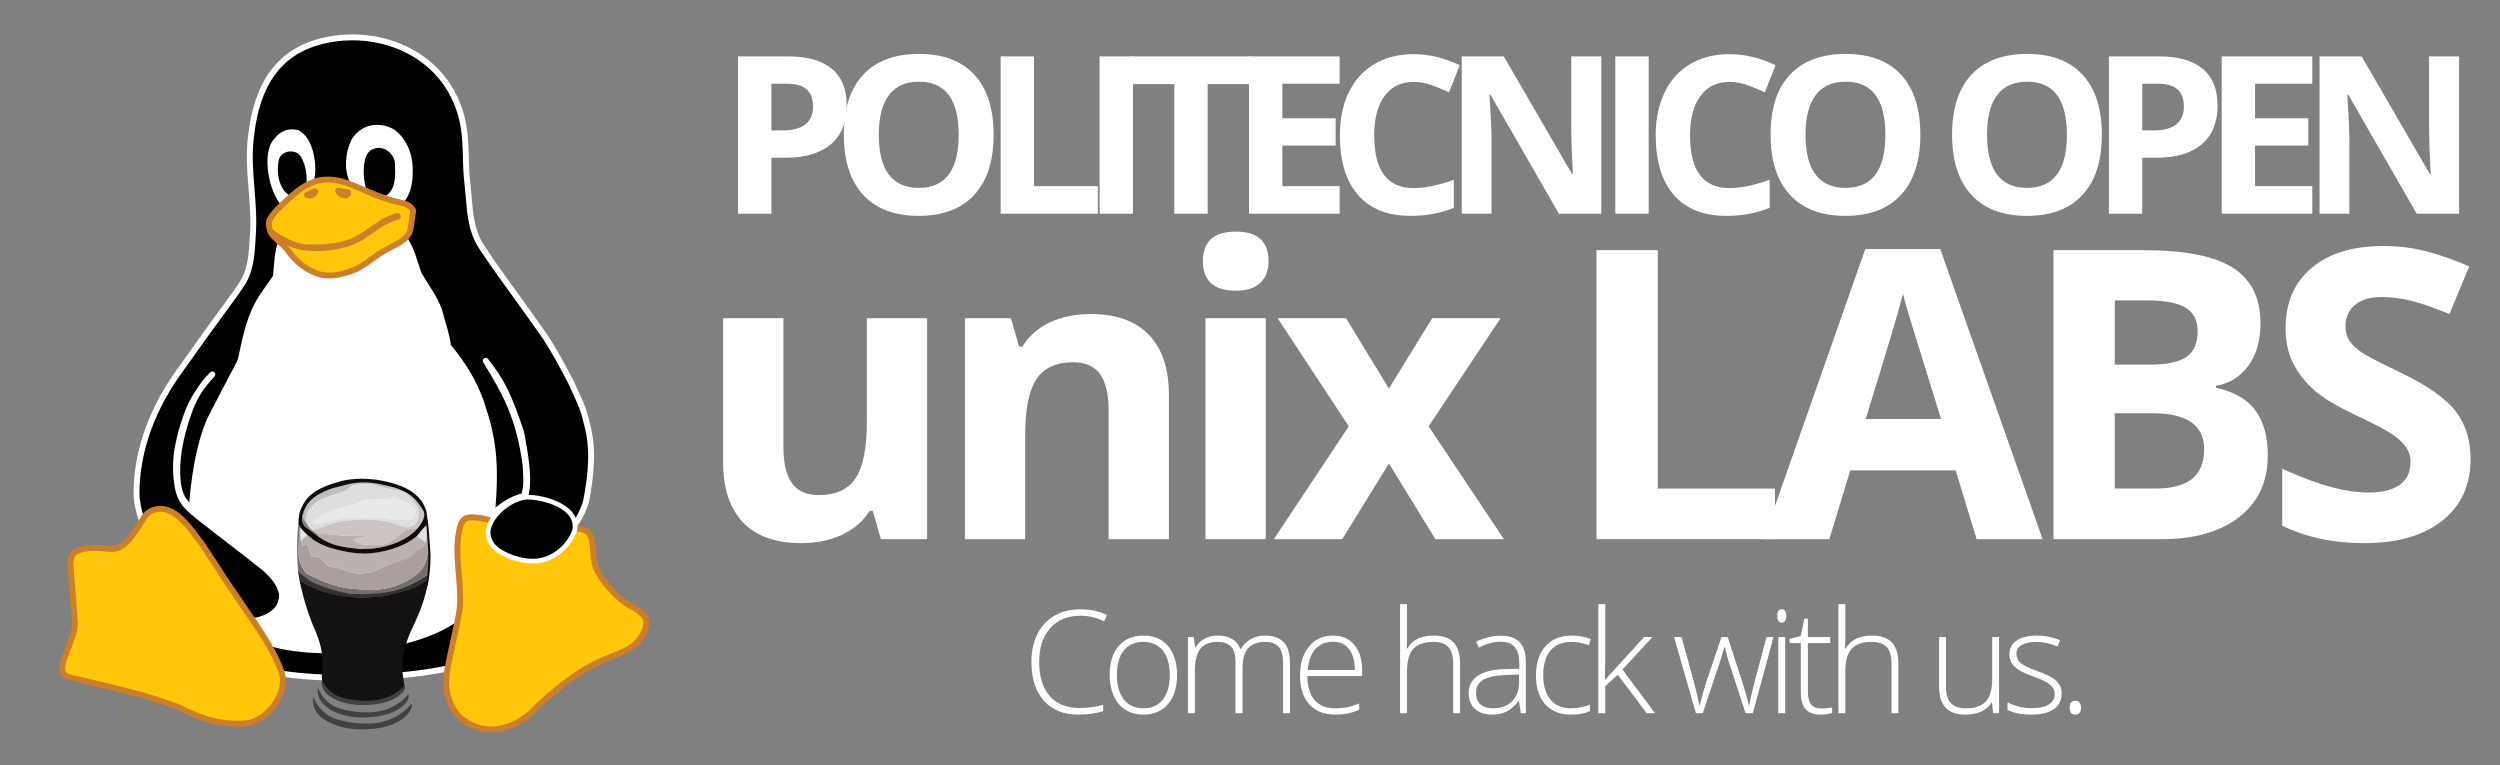 <?xml version="1.0" encoding="UTF-8"?>
<!-- Generator: Adobe Illustrator 16.0.0, SVG Export Plug-In . SVG Version: 6.00 Build 0)  -->
<!DOCTYPE svg PUBLIC "-//W3C//DTD SVG 1.1//EN" "http://www.w3.org/Graphics/SVG/1.1/DTD/svg11.dtd">
<svg version="1.1" id="Layer_1" xmlns="http://www.w3.org/2000/svg" xmlns:xlink="http://www.w3.org/1999/xlink" x="0px" y="0px" width="487.833px" height="149.333px" viewBox="-137.167 0 487.833 149.333" enable-background="new -137.167 0 487.833 149.333" xml:space="preserve">
<rect x="-137.167" y="0" width="487.833" height="149.333" fill="#808080" stroke="none"/>
<g id="Layer_3" display="none">
	<rect x="-183" y="-23.667" display="inline" fill="#FFFFFF" width="576.667" height="185.333"/>
</g>
<g id="Layer_1_1_">
	<g enable-background="new    ">
		<path fill="#FFFFFF" d="M28.051,20.58c0,3.304-1.032,5.83-3.097,7.579c-2.065,1.75-5.001,2.625-8.808,2.625h-2.792v10.918H6.845    V11.006h9.805c3.723,0,6.554,0.802,8.493,2.404C27.082,15.013,28.051,17.402,28.051,20.58z M13.354,25.451h2.142    c2.001,0,3.499-0.396,4.493-1.187c0.994-0.79,1.491-1.941,1.491-3.453c0-1.526-0.417-2.653-1.25-3.381    c-0.833-0.728-2.138-1.092-3.916-1.092h-2.96V25.451z"/>
		<path fill="#FFFFFF" d="M56.72,26.312c0,5.082-1.26,8.986-3.779,11.717c-2.52,2.729-6.131,4.094-10.834,4.094    s-8.314-1.365-10.834-4.094c-2.52-2.73-3.779-6.649-3.779-11.758c0-5.109,1.263-9.011,3.79-11.706    c2.527-2.694,6.148-4.042,10.866-4.042c4.717,0,8.325,1.358,10.824,4.074C55.47,17.312,56.72,21.217,56.72,26.312z M34.317,26.312    c0,3.43,0.651,6.013,1.953,7.748s3.247,2.604,5.837,2.604c5.193,0,7.79-3.45,7.79-10.352c0-6.914-2.583-10.371-7.748-10.371    c-2.59,0-4.542,0.871-5.858,2.613C34.975,20.297,34.317,22.883,34.317,26.312z"/>
		<path fill="#FFFFFF" d="M58.093,41.702V11.006h6.509v25.321h12.451v5.375H58.093z"/>
		<path fill="#FFFFFF" d="M77.398,41.702V11.006h6.509v30.696H77.398z"/>
		<path fill="#FFFFFF" d="M98.487,41.702h-6.509V16.423h-8.335v-5.417h23.18v5.417h-8.335V41.702z"/>
		<path fill="#FFFFFF" d="M124.237,41.702h-17.679V11.006h17.679v5.333h-11.17v6.74h10.393v5.332h-10.393v7.916h11.17V41.702z"/>
		<path fill="#FFFFFF" d="M138.691,15.981c-2.45,0-4.346,0.921-5.69,2.762s-2.016,4.405-2.016,7.695    c0,6.844,2.568,10.267,7.706,10.267c2.155,0,4.766-0.539,7.832-1.616v5.459c-2.52,1.049-5.333,1.574-8.44,1.574    c-4.465,0-7.881-1.354-10.246-4.062c-2.366-2.709-3.548-6.597-3.548-11.664c0-3.191,0.581-5.986,1.743-8.388    c1.162-2.4,2.831-4.241,5.008-5.521c2.176-1.281,4.727-1.921,7.653-1.921c2.981,0,5.977,0.721,8.986,2.162l-2.1,5.291    c-1.148-0.546-2.303-1.021-3.464-1.428C140.952,16.185,139.811,15.981,138.691,15.981z"/>
		<path fill="#FFFFFF" d="M175.297,41.702h-8.272L153.671,18.48h-0.189c0.266,4.102,0.399,7.026,0.399,8.776v14.445h-5.816V11.006    h8.209l13.333,22.991h0.147c-0.21-3.99-0.315-6.811-0.315-8.462V11.006h5.858V41.702z"/>
		<path fill="#FFFFFF" d="M178.036,41.702V11.006h6.508v30.696H178.036z"/>
		<path fill="#FFFFFF" d="M200.321,15.981c-2.449,0-4.346,0.921-5.689,2.762s-2.016,4.405-2.016,7.695    c0,6.844,2.568,10.267,7.705,10.267c2.155,0,4.766-0.539,7.832-1.616v5.459c-2.52,1.049-5.334,1.574-8.441,1.574    c-4.465,0-7.881-1.354-10.246-4.062c-2.365-2.709-3.548-6.597-3.548-11.664c0-3.191,0.581-5.986,1.743-8.388    c1.161-2.4,2.83-4.241,5.008-5.521c2.176-1.281,4.727-1.921,7.652-1.921c2.981,0,5.977,0.721,8.986,2.162l-2.1,5.291    c-1.148-0.546-2.303-1.021-3.465-1.428S201.44,15.981,200.321,15.981z"/>
		<path fill="#FFFFFF" d="M237.557,26.312c0,5.082-1.26,8.986-3.779,11.717c-2.52,2.729-6.131,4.094-10.834,4.094    s-8.314-1.365-10.834-4.094c-2.52-2.73-3.779-6.649-3.779-11.758c0-5.109,1.263-9.011,3.79-11.706    c2.526-2.694,6.148-4.042,10.865-4.042s8.324,1.358,10.824,4.074C236.308,17.312,237.557,21.217,237.557,26.312z M215.153,26.312    c0,3.43,0.651,6.013,1.953,7.748s3.247,2.604,5.837,2.604c5.192,0,7.79-3.45,7.79-10.352c0-6.914-2.583-10.371-7.748-10.371    c-2.59,0-4.543,0.871-5.857,2.613C215.812,20.297,215.153,22.883,215.153,26.312z"/>
		<path fill="#FFFFFF" d="M272.974,26.312c0,5.082-1.26,8.986-3.779,11.717c-2.52,2.729-6.131,4.094-10.834,4.094    s-8.314-1.365-10.834-4.094c-2.52-2.73-3.779-6.649-3.779-11.758c0-5.109,1.264-9.011,3.79-11.706    c2.526-2.694,6.148-4.042,10.866-4.042c4.717,0,8.324,1.358,10.823,4.074C271.725,17.312,272.974,21.217,272.974,26.312z     M250.571,26.312c0,3.43,0.65,6.013,1.953,7.748c1.301,1.735,3.246,2.604,5.836,2.604c5.193,0,7.79-3.45,7.79-10.352    c0-6.914-2.583-10.371-7.747-10.371c-2.59,0-4.543,0.871-5.858,2.613C251.229,20.297,250.571,22.883,250.571,26.312z"/>
		<path fill="#FFFFFF" d="M295.554,20.58c0,3.304-1.032,5.83-3.097,7.579c-2.065,1.75-5.001,2.625-8.808,2.625h-2.793v10.918h-6.509    V11.006h9.806c3.723,0,6.554,0.802,8.492,2.404C294.585,15.013,295.554,17.402,295.554,20.58z M280.856,25.451h2.142    c2.001,0,3.499-0.396,4.493-1.187c0.994-0.79,1.49-1.941,1.49-3.453c0-1.526-0.416-2.653-1.249-3.381s-2.138-1.092-3.915-1.092    h-2.961V25.451z"/>
		<path fill="#FFFFFF" d="M314.04,41.702h-17.68V11.006h17.68v5.333h-11.17v6.74h10.393v5.332H302.87v7.916h11.17V41.702z"/>
		<path fill="#FFFFFF" d="M342.688,41.702h-8.272L321.062,18.48h-0.189c0.266,4.102,0.399,7.026,0.399,8.776v14.445h-5.815V11.006    h8.209l13.332,22.991h0.147c-0.21-3.99-0.315-6.811-0.315-8.462V11.006h5.858V41.702z"/>
	</g>
	<g enable-background="new    ">
		<path fill="#FFFFFF" d="M34.723,105.211l-1.582-5.516h-0.617c-1.26,2.006-3.047,3.555-5.362,4.646    c-2.314,1.094-4.951,1.641-7.908,1.641c-5.066,0-8.885-1.357-11.457-4.07C5.226,99.2,3.94,95.297,3.94,90.206V62.085h11.765    v25.189c0,3.111,0.553,5.445,1.659,7.002c1.105,1.555,2.867,2.334,5.285,2.334c3.292,0,5.67-1.1,7.136-3.299    s2.199-5.844,2.199-10.936V62.085h11.765v43.126H34.723z"/>
		<path fill="#FFFFFF" d="M90.924,105.211H79.159V80.022c0-3.111-0.553-5.445-1.659-7.001c-1.106-1.556-2.868-2.333-5.285-2.333    c-3.292,0-5.67,1.099-7.136,3.298c-1.466,2.199-2.199,5.843-2.199,10.935v20.291H51.116V62.085h8.988l1.582,5.517h0.656    c1.312-2.084,3.118-3.658,5.419-4.726c2.301-1.067,4.918-1.601,7.85-1.601c5.015,0,8.82,1.356,11.418,4.069    c2.597,2.713,3.896,6.629,3.896,11.746V105.211z"/>
		<path fill="#FFFFFF" d="M97.558,50.938c0-3.832,2.134-5.748,6.403-5.748c4.269,0,6.403,1.916,6.403,5.748    c0,1.826-0.534,3.246-1.601,4.262c-1.067,1.017-2.668,1.523-4.802,1.523C99.692,56.723,97.558,54.795,97.558,50.938z     M109.825,105.211H98.06V62.085h11.765V105.211z"/>
		<path fill="#FFFFFF" d="M126.025,83.186l-13.887-21.101h13.347l8.371,13.732l8.448-13.732h13.347l-14.041,21.101l14.697,22.025    H142.92l-9.065-14.773l-9.104,14.773h-13.347L126.025,83.186z"/>
		<path fill="#FFFFFF" d="M174.356,105.211V48.815h11.958v46.521h22.874v9.875H174.356z"/>
		<path fill="#FFFFFF" d="M248.534,105.211l-4.089-13.424h-20.56l-4.09,13.424h-12.883l19.904-56.627h14.619l19.981,56.627H248.534z     M241.591,81.758c-3.78-12.164-5.908-19.042-6.385-20.637c-0.476-1.595-0.816-2.855-1.021-3.781    c-0.849,3.293-3.279,11.432-7.291,24.418H241.591z"/>
		<path fill="#FFFFFF" d="M263.538,48.815h17.552c7.997,0,13.803,1.138,17.417,3.414c3.611,2.275,5.419,5.896,5.419,10.858    c0,3.369-0.79,6.133-2.372,8.293s-3.684,3.46-6.307,3.897v0.385c3.574,0.799,6.152,2.289,7.734,4.475    c1.58,2.188,2.371,5.092,2.371,8.719c0,5.143-1.857,9.154-5.574,12.035c-3.716,2.881-8.762,4.32-15.14,4.32h-21.101V48.815z     M275.497,71.15h6.943c3.24,0,5.586-0.502,7.039-1.505s2.18-2.661,2.18-4.976c0-2.16-0.791-3.71-2.373-4.648    c-1.58-0.938-4.082-1.408-7.502-1.408h-6.287V71.15z M275.497,80.639v14.697h7.791c3.292,0,5.723-0.631,7.291-1.891    s2.354-3.188,2.354-5.785c0-4.682-3.344-7.021-10.029-7.021H275.497z"/>
		<path fill="#FFFFFF" d="M344.929,89.549c0,5.092-1.832,9.104-5.496,12.035c-3.665,2.932-8.764,4.398-15.295,4.398    c-6.018,0-11.341-1.131-15.97-3.395V91.479c3.806,1.697,7.026,2.893,9.663,3.588c2.635,0.693,5.047,1.041,7.232,1.041    c2.623,0,4.635-0.502,6.037-1.504c1.4-1.004,2.102-2.494,2.102-4.475c0-1.105-0.309-2.09-0.926-2.951s-1.523-1.691-2.719-2.488    c-1.196-0.797-3.633-2.07-7.311-3.818c-3.445-1.621-6.03-3.176-7.753-4.668c-1.724-1.492-3.099-3.227-4.128-5.208    c-1.028-1.98-1.543-4.295-1.543-6.943c0-4.989,1.691-8.911,5.073-11.766c3.381-2.854,8.056-4.281,14.021-4.281    c2.932,0,5.729,0.347,8.39,1.041c2.662,0.694,5.445,1.672,8.352,2.932l-3.857,9.297c-3.009-1.234-5.497-2.096-7.464-2.585    c-1.968-0.488-3.903-0.733-5.806-0.733c-2.264,0-3.999,0.528-5.207,1.582c-1.209,1.055-1.813,2.43-1.813,4.127    c0,1.056,0.244,1.975,0.733,2.759c0.488,0.784,1.266,1.543,2.333,2.275c1.067,0.733,3.594,2.052,7.58,3.954    c5.271,2.52,8.885,5.047,10.839,7.581C343.952,82.768,344.929,85.874,344.929,89.549z"/>
	</g>
	<g enable-background="new    ">
		<path fill="#FFFFFF" d="M73.694,120.153c-2.507,0-4.48,0.801-5.92,2.406c-1.44,1.604-2.16,3.801-2.16,6.59    c0,2.852,0.679,5.066,2.037,6.645c1.358,1.576,3.299,2.365,5.824,2.365c1.677,0,3.217-0.215,4.621-0.643v1.23    c-1.322,0.465-2.972,0.697-4.949,0.697c-2.808,0-5.018-0.908-6.631-2.721c-1.613-1.814-2.42-4.348-2.42-7.602    c0-2.033,0.385-3.824,1.155-5.373c0.77-1.551,1.877-2.746,3.322-3.59c1.444-0.842,3.124-1.264,5.038-1.264    c1.95,0,3.696,0.363,5.236,1.094l-0.561,1.258C76.83,120.516,75.298,120.153,73.694,120.153z"/>
		<path fill="#FFFFFF" d="M92.515,131.719c0,2.424-0.588,4.318-1.764,5.68c-1.176,1.363-2.798,2.045-4.867,2.045    c-1.304,0-2.452-0.314-3.445-0.943c-0.994-0.629-1.755-1.531-2.283-2.707c-0.529-1.176-0.793-2.535-0.793-4.074    c0-2.426,0.588-4.314,1.764-5.668s2.789-2.029,4.84-2.029c2.042,0,3.644,0.686,4.806,2.057    C91.934,127.452,92.515,129.331,92.515,131.719z M80.785,131.719c0,2.041,0.449,3.635,1.347,4.777    c0.897,1.145,2.167,1.717,3.808,1.717s2.91-0.572,3.808-1.717c0.897-1.143,1.347-2.736,1.347-4.777    c0-2.051-0.454-3.643-1.36-4.771c-0.907-1.131-2.181-1.695-3.821-1.695s-2.905,0.562-3.794,1.688    C81.229,128.067,80.785,129.659,80.785,131.719z"/>
		<path fill="#FFFFFF" d="M113.208,139.17v-9.748c0-1.449-0.283-2.508-0.848-3.172c-0.565-0.666-1.431-0.998-2.598-0.998    c-1.522,0-2.648,0.418-3.377,1.258c-0.729,0.838-1.094,2.154-1.094,3.951v8.709h-1.381v-10.158c0-2.508-1.148-3.76-3.445-3.76    c-1.559,0-2.693,0.453-3.404,1.359c-0.711,0.908-1.066,2.359-1.066,4.355v8.203h-1.354v-14.861h1.121l0.287,2.037h0.082    c0.41-0.738,0.993-1.311,1.75-1.717c0.756-0.404,1.59-0.607,2.502-0.607c2.342,0,3.846,0.879,4.512,2.639h0.055    c0.483-0.848,1.132-1.5,1.948-1.955c0.815-0.457,1.743-0.684,2.782-0.684c1.622,0,2.839,0.432,3.65,1.299    c0.811,0.865,1.217,2.242,1.217,4.129v9.721H113.208z"/>
		<path fill="#FFFFFF" d="M123.375,139.444c-2.16,0-3.844-0.666-5.052-1.996c-1.208-1.332-1.812-3.195-1.812-5.592    c0-2.371,0.583-4.268,1.75-5.695c1.167-1.426,2.739-2.139,4.717-2.139c1.75,0,3.131,0.609,4.143,1.832    c1.012,1.221,1.518,2.879,1.518,4.977v1.094h-10.705c0.018,2.041,0.494,3.6,1.429,4.676c0.934,1.074,2.271,1.613,4.013,1.613    c0.848,0,1.593-0.061,2.235-0.178c0.643-0.119,1.456-0.375,2.44-0.766v1.23c-0.839,0.363-1.613,0.613-2.324,0.744    C125.016,139.377,124.231,139.444,123.375,139.444z M122.979,125.225c-1.431,0-2.58,0.471-3.445,1.414    c-0.866,0.943-1.372,2.305-1.518,4.082h9.188c0-1.723-0.374-3.07-1.121-4.041C125.334,125.709,124.3,125.225,122.979,125.225z"/>
		<path fill="#FFFFFF" d="M146.401,139.17v-9.639c0-1.496-0.314-2.582-0.943-3.262c-0.629-0.678-1.604-1.018-2.926-1.018    c-1.777,0-3.079,0.449-3.903,1.346c-0.825,0.898-1.237,2.354-1.237,4.369v8.203h-1.354v-21.273h1.354v6.768l-0.068,1.9h0.096    c0.556-0.895,1.258-1.541,2.105-1.941c0.848-0.402,1.9-0.602,3.158-0.602c3.372,0,5.059,1.809,5.059,5.428v9.721H146.401z"/>
		<path fill="#FFFFFF" d="M159.588,139.17l-0.342-2.352h-0.109c-0.748,0.957-1.516,1.633-2.304,2.029    c-0.789,0.396-1.721,0.596-2.796,0.596c-1.458,0-2.593-0.375-3.404-1.121c-0.812-0.748-1.217-1.783-1.217-3.104    c0-1.449,0.604-2.576,1.812-3.377c1.208-0.803,2.955-1.227,5.243-1.271l2.83-0.082v-0.984c0-1.414-0.287-2.48-0.861-3.199    c-0.574-0.721-1.5-1.08-2.775-1.08c-1.376,0-2.803,0.383-4.279,1.148l-0.506-1.176c1.631-0.766,3.245-1.148,4.84-1.148    c1.631,0,2.851,0.424,3.657,1.271s1.21,2.168,1.21,3.965v9.885H159.588z M154.12,138.213c1.586,0,2.837-0.453,3.753-1.361    c0.916-0.906,1.374-2.166,1.374-3.779v-1.463l-2.598,0.109c-2.087,0.1-3.575,0.426-4.464,0.977    c-0.889,0.553-1.333,1.41-1.333,2.578c0,0.93,0.285,1.652,0.854,2.166C152.276,137.956,153.081,138.213,154.12,138.213z"/>
		<path fill="#FFFFFF" d="M169.345,139.444c-2.124,0-3.787-0.67-4.99-2.01s-1.805-3.209-1.805-5.605c0-2.461,0.624-4.377,1.873-5.75    c1.249-1.371,2.958-2.057,5.127-2.057c1.285,0,2.516,0.223,3.691,0.67l-0.369,1.203c-1.285-0.43-2.402-0.643-3.35-0.643    c-1.823,0-3.204,0.562-4.143,1.688c-0.939,1.127-1.408,2.746-1.408,4.861c0,2.004,0.469,3.574,1.408,4.709    c0.938,1.135,2.251,1.703,3.938,1.703c1.349,0,2.602-0.242,3.76-0.725v1.258C172.129,139.211,170.885,139.444,169.345,139.444z"/>
		<path fill="#FFFFFF" d="M176.052,132.649l7.588-8.34h1.641l-5.852,6.344l6.357,8.518h-1.627l-5.646-7.506l-2.434,2.215v5.291    h-1.353v-21.273h1.353v10.664l-0.096,4.088H176.052z"/>
		<path fill="#FFFFFF" d="M203.453,139.17l-3.254-9.939c-0.21-0.676-0.479-1.664-0.807-2.967h-0.082l-0.287,1.012l-0.615,1.982    l-3.309,9.912h-1.34l-4.252-14.861h1.449l2.379,8.613c0.556,2.133,0.921,3.699,1.094,4.703h0.082    c0.538-2.133,0.93-3.551,1.176-4.252l3.062-9.064h1.23l2.912,9.037c0.656,2.141,1.058,3.559,1.203,4.252h0.082    c0.073-0.594,0.438-2.18,1.094-4.758l2.27-8.531h1.367l-4.033,14.861H203.453z"/>
		<path fill="#FFFFFF" d="M209.641,120.18c0-0.875,0.287-1.312,0.861-1.312c0.282,0,0.503,0.113,0.663,0.342    c0.159,0.227,0.239,0.551,0.239,0.971c0,0.41-0.08,0.732-0.239,0.971c-0.16,0.236-0.381,0.355-0.663,0.355    C209.928,121.506,209.641,121.063,209.641,120.18z M211.186,139.17h-1.354v-14.861h1.354V139.17z"/>
		<path fill="#FFFFFF" d="M218.099,138.241c0.855,0,1.604-0.074,2.242-0.219v1.094c-0.656,0.219-1.414,0.328-2.27,0.328    c-1.312,0-2.281-0.352-2.906-1.053c-0.624-0.703-0.936-1.805-0.936-3.309v-9.598h-2.201v-0.793l2.201-0.615l0.684-3.363h0.697    v3.596h4.361v1.176h-4.361v9.406c0,1.139,0.199,1.982,0.602,2.529C216.612,137.967,217.241,138.241,218.099,138.241z"/>
		<path fill="#FFFFFF" d="M231.929,139.17v-9.639c0-1.496-0.314-2.582-0.943-3.262c-0.629-0.678-1.604-1.018-2.926-1.018    c-1.777,0-3.078,0.449-3.903,1.346c-0.825,0.898-1.237,2.354-1.237,4.369v8.203h-1.354v-21.273h1.354v6.768l-0.068,1.9h0.096    c0.556-0.895,1.258-1.541,2.105-1.941c0.848-0.402,1.9-0.602,3.158-0.602c3.372,0,5.059,1.809,5.059,5.428v9.721H231.929z"/>
		<path fill="#FFFFFF" d="M242.554,124.309v9.625c0,1.494,0.314,2.582,0.943,3.26c0.629,0.68,1.604,1.02,2.926,1.02    c1.769,0,3.07-0.447,3.904-1.34c0.834-0.895,1.25-2.348,1.25-4.361v-8.203h1.34v14.861h-1.148l-0.246-2.051h-0.082    c-0.966,1.549-2.684,2.324-5.154,2.324c-3.381,0-5.072-1.811-5.072-5.428v-9.707H242.554z"/>
		<path fill="#FFFFFF" d="M265.12,135.301c0,1.33-0.506,2.354-1.518,3.068c-1.012,0.717-2.447,1.074-4.307,1.074    c-1.986,0-3.563-0.307-4.73-0.916v-1.463c1.495,0.746,3.072,1.121,4.73,1.121c1.468,0,2.582-0.244,3.344-0.732    c0.76-0.486,1.141-1.137,1.141-1.947c0-0.748-0.303-1.377-0.908-1.887c-0.607-0.512-1.603-1.012-2.988-1.504    c-1.485-0.539-2.529-1-3.131-1.389c-0.602-0.387-1.055-0.824-1.359-1.312c-0.307-0.486-0.459-1.082-0.459-1.783    c0-1.113,0.467-1.992,1.402-2.639c0.934-0.648,2.239-0.971,3.916-0.971c1.604,0,3.127,0.301,4.566,0.902l-0.506,1.23    c-1.458-0.602-2.812-0.902-4.061-0.902c-1.212,0-2.174,0.199-2.885,0.602c-0.711,0.4-1.066,0.957-1.066,1.668    c0,0.773,0.275,1.395,0.828,1.859c0.551,0.465,1.629,0.984,3.232,1.559c1.34,0.482,2.315,0.918,2.926,1.305    c0.611,0.389,1.068,0.828,1.375,1.32C264.968,134.057,265.12,134.635,265.12,135.301z"/>
		<path fill="#FFFFFF" d="M266.688,138.104c0-0.895,0.364-1.34,1.094-1.34c0.747,0,1.121,0.445,1.121,1.34    c0,0.893-0.374,1.34-1.121,1.34C267.052,139.444,266.688,138.997,266.688,138.104z"/>
	</g>
</g>
<g id="Layer_2">
</g>
<g id="Layer_4">
</g>
<g id="Layer_4_1_">
	<g id="layer4">
		<path id="path3091-4" fill="#FFFFFF" d="M-83.217,46.983c-1.002,1.146-1.225,5.042-0.11,7.009c-1.447,1.93-2.729,3.711-3.73,5.685    c-1.67,3.243-2.302,6.879-3.105,10.386c-0.066,0.278-0.179,0.557-0.289,0.821c-1.951,3.632-3.842,7.307-5.73,10.98    c-1.338,2.84-2.395,4.787-2.844,7.899c-0.122,0.946-4.229,22.995,7.739,32.037c9.129,6.904,18.746,8.866,31.198,5.888    c21.389-5.128,20.482-33.563,19.246-41.263c-0.211-2.06-1.771-5.729-2.388-7.733c-1.03-3.119-2.163-6.271-4.2-8.853    c-0.635-0.891-1.638-1.448-2.305-2.282c-0.253-2.283-0.893-4.511-1.561-6.737c-1.893-5.734-2.949-11.356-5.479-13.694    C-66.545,38.944-76.982,40.951-83.217,46.983z"/>
	</g>
	<g id="g3031" transform="matrix(1.25,0,0,-1.25,0,625)">
		<g id="g3097">
			<g>
				<g>
					<g>
						<defs>
							<path id="SVGID_1_" d="M-56.162,494.426c-1.905,0.002-3.864-0.336-5.67-0.975c-1.579-0.516-3.043-1.375-4.255-2.478         c-0.475-0.411-0.887-0.888-1.242-1.38c-0.401-0.58-0.713-1.211-0.979-1.879c-0.189-0.681-0.268-1.38-0.298-2.092         c0.03-0.66,0.164-1.286,0.388-1.907c0.223-0.709,0.623-1.342,1.069-1.96c0.579-0.847,1.47-1.424,2.175-2.185         c0.496-0.087,0.986-0.176,1.476-0.275c0.706-0.257,1.291-0.745,1.648-1.38c2.316-0.04,4.677,0.074,7.015-0.165         c0.416,0.617,0.891,1.12,1.516,1.555c1.536,1.146,3.827,1.024,5.43,0.039c0.981,0.718,2.05,1.425,2.763,2.449         c0.445,0.59,0.8,1.246,1.07,1.958c0.178,0.585,0.27,1.209,0.355,1.839c-0.009,0.698-0.091,1.37-0.269,2.032         c-0.266,0.68-0.62,1.351-1.002,1.963c-0.399,0.494-0.78,0.975-1.223,1.383c-1.248,1.105-2.67,1.961-4.273,2.463         C-52.295,494.09-54.212,494.423-56.162,494.426L-56.162,494.426z"/>
						</defs>
						<clipPath id="SVGID_2_">
							<use xlink:href="#SVGID_1_" overflow="visible"/>
						</clipPath>
						<g id="g3099" clip-path="url(#SVGID_2_)">
							<g id="g3105">
							</g>
						</g>
					</g>
				</g>
			</g>
		</g>
		<path id="path4142" fill="#010101" stroke="#FFFFFF" stroke-width="0.922" stroke-linecap="round" stroke-linejoin="round" d="    M-37.653,481.617c0.873-3.335,0.456-6.855,0.891-10.281c0.313-2.67,0.27-5.431,1.22-7.925c0.561-1.603,1.72-2.939,2.611-4.364    c2.759-3.919,5.609-7.749,8.366-11.713c1.429-2.204,2.677-4.543,3.918-6.902c0.934-2.094,2.051-4.166,2.498-6.458    c1.155-4.042,0.684-8.139-0.091-12.234c-0.534-1.884-1.961-4.463-3.298-4.946c-4.003,0.552-5.428,1.958-6.2,5.802    c0.772,2.516-0.12,7.106-0.653,9.966c-1.959,5.723-2.866,7.735-5.52,11.119c3.212-5.211,5.255-8.951,6.23-16.341    c0.094-2.091,0.272-2.938-0.262-4.766c-1.959-0.403-3.832-1.776-4.988-2.933c0.713,8.23,0.178,11.929-1.653,17.405    c-1.109,3.251-2.798,6.012-5.203,8.907c-0.203,1.827-0.887,3.609-1.339,5.39c-0.564,1.96-2.33,4.187-3.291,6.012    c-0.625,1.692-0.988,3.696-2.406,5.7c-3.415,4.878-12.578,4.408-17.388,1.158c-2.171-1.469-2.139-3.919-2.449-7.407    c-1.158-1.811-2.182-2.969-2.984-4.548c-1.336-2.594-1.841-5.504-2.484-8.309c-0.053-0.223-0.142-0.445-0.231-0.657    c-1.561-2.905-3.073-5.845-4.584-8.784c-1.784-4.005-2.591-9.75-2.852-13.98c-1.384,1.247-1.828,2.18-2.089,3.566    c-0.582,3.737,0.308,7.902,1.632,11.566c0.772,2.166,1.929,4.194,3.664,5.887c-2.002-2.19-3.159-4.009-4.006-6.368    c-1.248-3.517-2.111-7.08-1.425-11.044c0.42-2.538,1.608-3.47,3.975-5.336c3.238-2.539,6.532-5.005,9.738-7.58    c1.069-0.978,2.093-2.091,2.494-3.514c0.267-0.791,0-1.598-0.294-2.319c-0.775-1.386-3.135-2.65-5.629-2.298    c-7.527,0.608-16.505,12.502-16.691,19.839c-0.007,7.062,2.756,13.779,6.898,19.421c2.92,4.098,5.92,8.284,8.68,12.026    c0.578,0.846,1.202,1.647,1.557,2.59c0.845,1.996,0.891,4.179,1.026,6.316c0.398,5.082-0.938,10.282-0.294,15.356    c0.898,8.162,4.3,13.543,11.738,15.104C-50.089,495.582-40.145,491.453-37.653,481.617L-37.653,481.617z"/>
		<path id="path3091" fill="#010101" stroke="#FFFFFF" stroke-width="0.922" stroke-linecap="round" stroke-linejoin="round" d="    M-36.381,405.704c0.066-0.976,3.186-6.421,3.002-7.386c-3.205-3.927-26.805-5.646-36.713-2.52    c-0.266,0.539-2.45,4.928-1.902,6.277C-66.529,395.905-41.036,398.049-36.381,405.704z"/>
	</g>
	<g id="layer3">
		<path id="path3133" fill="#FFFFFF" d="M-66.819,25.361c1.946-1.386,4.618-1.27,6.62-0.046c2.336,1.719,3.562,4.732,3.564,7.621    c0.027,2.17-0.184,4.456-1.519,6.256c-5.054,2.423-5.724-0.357-10.813-3.752c-1.12-2.612-0.806-5.677,0.39-8.19    C-68.102,26.493-67.543,25.87-66.819,25.361L-66.819,25.361z"/>
		<path id="path3145" fill="#010101" d="M-64.233,29.039c1.919-0.773,4.144,0.998,4.144,3.01c0.057,2.146,0.225,4.838-1.779,6.174    c-1.334-0.424-2.672-1.001-3.895-1.557c-0.474-1.671-0.559-3.453-0.252-5.179C-65.877,30.479-65.318,29.375-64.233,29.039    L-64.233,29.039z"/>
		<path id="path3137" fill="#FFFFFF" d="M-84.206,27.87c1.045-1.609,2.492-3.061,5.164-2.499c3.229,1.385,3.859,7.557,3.118,9.881    c-2.227,2.771-2.004,4.246-6.18,5.028C-85,37-85.722,30.376-84.206,27.87L-84.206,27.87z"/>
		<path id="path3167" fill="#010101" d="M-82.771,31.21c0.445-1.923,3.437-2.26,4.358-0.558c0.931,1.607,1.208,3.506,1.042,5.339    c-1.337,0.449-1.895,1.562-3.039,2.333C-82.827,37-83.272,33.547-82.771,31.21z"/>
	</g>
	<g id="layer5">
		<g id="g3213" transform="matrix(1.311,0,0,-1.331,-12.731,653.409)">
			<g>
				<g>
					<g>
						<defs>
							<path id="SVGID_3_" d="M-46.258,464.545c-0.63-0.001-1.232-0.085-1.822-0.295c-1.957-0.628-3.486-2.133-4.972-3.513         c-0.637-0.627-1.315-1.254-1.718-2.048c-0.278-0.544-0.066-1.15,0.092-1.714c0.606-0.014,1.185-0.143,1.754-0.376         c0.892-0.795,1.826-1.715,3.1-1.721c3.03-0.161,6.304,0.09,8.895,1.804c1.66,1.046,3.189,2.341,5.139,2.844         c0.086-0.21,0.17-0.409,0.301-0.587c-0.98-0.417-2-0.835-2.848-1.504c-1.103-0.558-1.994-1.405-3.093-1.924         c-1.733-0.961-3.68-1.212-5.591-1.4c-1.487-0.063-3.016-0.189-4.375,0.355c-1.062,0.401-1.656,1.673-2.875,1.685         c0.456-0.974,1.686-1.142,2.238-2.04c1.189-1.653,2.845-2.949,4.799-3.493c1.572-0.377,3.139,0.167,4.651,0.543         c2.073,0.711,3.397,2.635,5.352,3.596c1.271,0.628,2.957,0.92,3.397,2.426c0.17,0.96,0.253,1.883,0.422,2.809         c-0.603,1.247-2.208,1.125-3.309,1.538c-1.785,0.418-3.397,1.422-5.178,1.883c-0.343,0.377-0.887,0.458-1.363,0.626         C-44.216,464.371-45.239,464.583-46.258,464.545L-46.258,464.545z"/>
						</defs>
						<clipPath id="SVGID_4_">
							<use xlink:href="#SVGID_3_" overflow="visible"/>
						</clipPath>
						<g id="g3215" clip-path="url(#SVGID_4_)">
							<g id="g3221">
							</g>
						</g>
					</g>
				</g>
			</g>
		</g>
		<g id="g5887">
			<path id="path3371-6" fill="#FFC60A" stroke="#CC7E29" stroke-width="1.153" stroke-linecap="round" stroke-linejoin="round" d="     M-105.756,99.283c-1.445-0.049-2.943,0.729-3.532,2.062c-0.86,1.452-1.807,2.885-2.889,4.169     c-0.875,1.001-2.205,1.776-3.59,1.619c-2.121-0.224-4.404-0.502-6.413,0.437c-0.94,0.334-1.17,1.457-1.27,2.336     c0.101,1.789,0.325,3.568,0.439,5.354c0.124,2.05,0.288,4.098,0.443,6.125c0.159,1.711-0.778,3.2-1.156,4.799l-0.114,0.038     c-0.427,1.42-1.125,2.792-1.21,4.292c-0.021,0.842,0.654,1.527,1.447,1.667c5.995,1.376,11.497,2.654,16.951,4.29     c1.76,0.628,3.839,1.243,5.289,1.999c3.949,2.019,8.473,3.254,12.911,2.567c4.009-0.932,7.295-6.133,6.345-9.442     c-0.632-2.215-1.781-4.233-2.896-6.226c-1.158-1.821-2.271-3.672-3.553-5.391c-1.458-2.201-2.96-4.387-4.463-6.558     c-1.562-2.406-3.116-4.853-4.728-7.245C-99.749,103.531-102.471,99.343-105.756,99.283L-105.756,99.283z"/>
			<path id="path3053-6" fill="#FFC60A" stroke="#CC7E29" stroke-width="1.153" stroke-linecap="round" stroke-linejoin="round" d="     M-45.317,100.956c-0.317,0.002-0.636,0.058-0.97,0.173c-1.111,0.722-1.227,2.167-1.447,3.334     c-0.713,5.01,0.979,10.906,0.113,15.32c-0.338,1.981-0.781,3.938-1.229,5.899c-0.555,2.857-1.449,5.679-1.209,8.612     c0.75,5.079,3.658,7.082,7.033,7.877c3.748,0.879,8.18-1.366,10.648-4.246c4.121-3.799,8.121-7.109,12.914-9.125     c2.447-1.157,5.344-1.741,7.029-3.973c0.981-1.241,1.604-2.488,1.313-4.071c-0.985-1.837-3.108-2.333-4.56-3.56     c-1.89-1.561-3.562-3.447-4.793-5.557c-1.332-2.22-0.553-4.965-1.562-7.29c-0.546-1.063-1.775-1.174-2.881-1.114     c-7.678,1.336-11.239,0.945-15.824-1.334C-41.967,101.244-43.945,100.906-45.317,100.956L-45.317,100.956z"/>
			<path id="path3259" fill="#FFC60A" stroke="#CC7E29" stroke-width="1.153" stroke-linecap="round" stroke-linejoin="round" d="     M-73.363,35.047c-0.825,0.002-1.615,0.114-2.391,0.393c-2.564,0.836-4.568,2.84-6.518,4.676     c-0.835,0.835-1.724,1.669-2.252,2.726c-0.364,0.724-0.086,1.67,0.12,2.394c1.687,1.137,0.375,0.613,1.909,1.19     c1.837,1.093,2.895,1.495,4.676,1.816c3.952,0.176,8.117-0.055,11.495-2.288c2.188-1.439,4.344-3.223,6.71-3.834     c0.188,0.277-0.032-0.104,0.081,0.167c-3.006,0.778-4.896,2.615-7.346,4.153c-2.227,1.246-4.595,1.691-7.101,1.94     c-2.243,0.085-4.266,0.03-6.068-0.694c-1.392-0.502-3.062-1.559-4.33-2.449c0.602,1.313,2.717,2.506,3.439,3.701     c1.559,2.2,3.729,3.926,6.291,4.649c2.06,0.501,4.176-0.055,6.097-0.723c2.646-0.891,4.564-3.117,7.121-4.343     c1.645-0.89,3.771-1.669,4.344-3.673c0.225-1.278,0.332-2.506,0.557-3.739c-0.79-1.66-2.896-1.498-4.338-2.048     c-3.23-0.893-5.764-2.324-8.573-3.34C-70.687,35.279-72.027,34.996-73.363,35.047L-73.363,35.047z"/>
			<path id="path5710" fill="#FFC60A" stroke="#CC7E29" stroke-width="1.153" stroke-linecap="round" stroke-linejoin="round" d="     M-71.192,37.219c0.663,0.086,1.309,0.192,1.977,0.337c-0.095,1-1.336,0.499-1.804-0.002L-71.192,37.219z"/>
			<path id="path5708" fill="#FFC60A" stroke="#CC7E29" stroke-width="1.153" stroke-linecap="round" stroke-linejoin="round" d="     M-77.256,38.054c0.496-0.334,1.054-0.56,1.609-0.721C-75.812,38.107-76.592,38.287-77.256,38.054z"/>
		</g>
	</g>
	<g id="layer6">
		<path id="path4140" fill="#010101" stroke="#FFFFFF" stroke-width="0.922" stroke-linecap="round" stroke-linejoin="round" d="    M-34.264,97.005c2.938-0.005,10.152,1.725,9.235,6.518c-0.553,1.549-1.552,2.887-2.778,3.946    c-3.011,2.438-5.902,2.414-9.352,1.325c-2.895-1.113-4.76-2.448-4.773-5.059C-41.502,100.062-36.937,97.057-34.264,97.005    L-34.264,97.005z"/>
	</g>
	<g id="layer1">
		<path id="path3393" fill="#E5E5E5" d="M-78.566,102.876c0.67,0.289,0.993,1.083,1.415,1.544c-0.424,0.381-0.842,0.768-1.263,1.152    c-0.289-0.793-0.123-1.646-0.172-2.467L-78.566,102.876z"/>
		<path id="path3323" fill="#C0BEBF" d="M-72.236,95.268c1.914-0.456,3.809-1.151,5.805-1.118c2.113-0.086,4.168,0.479,6.2,0.971    c0.606,0.164,1.181,0.426,1.744,0.701c-1.636-0.186-3.276-0.44-4.834-0.979c-1.503-0.546-3.138-0.348-4.696-0.216    c-0.816,0.065-1.148,1.002-1.889,1.247c-1.717,0.602-3.542,0.976-5.131,1.876c-0.884,0.612-1.925,1.847-2.18,2.337    c-0.09,0.347-0.197,1.387-0.137,2.087c-0.207-0.369-0.556-0.685-0.634-1.108c0.019-0.604,0.206-1.185,0.314-1.772    C-76.721,97.093-74.392,96.006-72.236,95.268L-72.236,95.268z"/>
		<path id="path3327" fill="#DEDEDD" d="M-69.906,95.873c0.74-0.245,1.072-1.18,1.889-1.247c1.559-0.132,3.192-0.331,4.696,0.216    c1.558,0.538,3.198,0.794,4.834,0.98c0.101,0.047,0.302,0.146,0.403,0.196c0.873,1.206,2.297,2.097,2.613,3.648    c0.174,1.178-0.209,2.755-1.547,3.075c-0.924,0.447-1.859-0.149-2.746-0.398c-2.966-1.045-6.168-1.105-9.271-0.803    c-2.578,0.019-4.869,1.316-7.309,1.959c-0.429-0.365-0.726-0.85-1.01-1.327c-0.167-1.017-0.065-1.733,0.1-2.104    c0.396-0.914,1.334-1.707,2.218-2.318C-73.448,96.848-71.623,96.474-69.906,95.873L-69.906,95.873z"/>
		<path id="path3329" fill="#CBC4C3" d="M-58.084,96.021c1.576,0.719,2.604,2.157,3.498,3.568c0.636,1.209-0.295,2.443-0.985,3.4    c-0.86,0.193-1.771,0.209-2.595,0.522c-1.203,0.832-2.213,1.974-3.575,2.563c-1.437,0.38-2.958,0.287-4.425,0.166    c-0.758-0.045-1.413-0.444-2.002-0.885c0.754-0.531,1.705-0.481,2.58-0.601c-1.564-0.509-3.217-0.144-4.825-0.24    c-0.898-0.083-1.674,0.435-2.501,0.673c-0.849-0.248-1.53-0.914-2.419-1.108c-0.351-0.169-0.685-0.366-1.009-0.581    c2.439-0.643,4.73-1.94,7.309-1.959c3.104-0.307,6.307-0.243,9.271,0.803c0.885,0.249,1.822,0.848,2.746,0.398    c1.338-0.32,1.721-1.897,1.547-3.075C-55.787,98.117-57.209,97.226-58.084,96.021z"/>
		<path id="path3331" fill="#E8E9E9" d="M-65.807,97.533c1.746-0.469,3.616,0.182,5.319-0.5c1.63,0.309,3.166,1.106,4.337,2.271    c0.273,0.531-0.059,1.143-0.286,1.633c-0.483,0.66-1.42,0.543-2.138,0.478c-1.443,0.388-2.941-0.24-4.07-0.282    c-2.072-0.038-4.143,0.011-6.215,0.021c-1.379-0.039-2.696,0.418-4.053,0.584c-1.069,0.273-2.255,0.994-3.315,0.283    c1.634-1.766,4.044-2.63,6.342-3.184C-68.414,98.752-67.245,97.75-65.807,97.533L-65.807,97.533z"/>
		<path id="path3391" fill="#746D6D" d="M-78.943,102.314c0.089,0.144,0.291,0.383,0.376,0.523l-0.028,0.203    c-0.082,0.056-0.146,0.199-0.228,0.433c0.234,2.515-0.625,4.627,0.435,6.843c0.405,0.75,0.821,1.641,1.701,1.926    c2.868,1.44,5.961,2.629,9.217,2.719c2.453,0.396,5,0.133,7.371-0.576c1.975-0.859,4.137-1.748,5.402-3.576    c0.875-1.264,0.93-2.834,1.207-4.285l0.186,0.232c0.119,2.053,0.125,4.124-0.279,6.146c0.023-0.229,0.07-0.686,0.096-0.916    c-3.061,2.22-6.729,3.545-10.482,3.967c-2.83,0.031-5.735,0.14-8.441-0.812c-1.403-0.442-2.708-1.125-4.099-1.602    c-1.014-0.312-1.575-1.269-2.312-1.942c-0.031,0.139-0.093,0.413-0.124,0.553C-79.26,108.886-79.312,105.572-78.943,102.314z"/>
		<path id="path3403" fill="#BBB1AF" d="M-53.844,103.744c0.016,0.096,0.043,0.285,0.059,0.377c0.035,0.914-0.066,1.828-0.271,2.719    c-0.875-0.062-1.525,0.365-1.742,1.04c-0.498,1.293-0.15,1.894-1.945,1.292c-2.116,0.797-4.407,1.158-6.363,2.33    c-1.365,0.301-2.801,0.609-4.195,0.281c-1.145-0.239-2.179-0.855-3.343-1.031c-0.545-0.125-1.152-0.114-1.638-0.407    c-0.64-0.61-1.125-1.481-2.046-1.717c-0.372-0.08-0.901,0.246-1.129-0.173c-0.312-0.76-0.502-1.565-0.804-2.33    c-0.283,0.119-0.565,0.238-0.847,0.357c-0.104-0.328-0.208-0.65-0.311-0.978c0.427-0.388,0.851-0.771,1.279-1.153    c0.197,0.189,0.398,0.372,0.612,0.555c0.839,0.668,1.765,1.242,2.776,1.621c2.965,1.129,6.195,1.646,9.367,1.356    c1.758-0.153,3.5-0.581,5.119-1.274c1.266-0.48,2.424-1.193,3.473-2.035C-54.311,105.96-54.035,105.17-53.844,103.744z"/>
		<path id="path3395" fill="#E1E1E2" d="M-55.795,104.574c0.607-0.686,1.103-1.479,1.834-2.045c0.041,0.403,0.082,0.81,0.117,1.215    c-0.097,0.789-0.176,1.33-0.252,2.121C-54.699,105.4-55.166,105.094-55.795,104.574z"/>
		<path id="path3333" fill="#878484" d="M-77.706,102.703c-0.818-1.004-0.581-2.371,0.033-3.411c-0.109,0.59-0.297,1.17-0.314,1.772    c0.225,0.611,0.467,0.807,0.714,1.148c0.494,0.934,1.044,1.341,1.938,1.868c0.163,0.319,0.534,0.586,0.702,0.905    C-75.768,104.348-76.921,103.427-77.706,102.703L-77.706,102.703z"/>
		<path id="path3397" fill="#AB9F9E" d="M-78.831,103.445c0.033-0.291,0.107-0.403,0.273-0.574c0.049,0.82-0.156,1.844,0.135,2.638    c0.103,0.326,0.208,0.646,0.311,0.978c0.281-0.121,0.563-0.238,0.847-0.357c0.302,0.765,0.492,1.57,0.804,2.33    c0.228,0.419,0.757,0.093,1.128,0.173c0.922,0.233,1.407,1.104,2.047,1.717c0.485,0.292,1.093,0.282,1.638,0.407    c1.164,0.176,2.198,0.792,3.342,1.031c1.396,0.328,2.832,0.02,4.196-0.281c3.935-2.171,6.47-1.773,8.367-4.055    c1.503-0.998,2.036-0.879,1.956-3.325l0.279,0.227c0.059,0.72,0.08,1.447,0.019,2.173c-0.278,1.452-0.332,3.021-1.207,4.287    c-1.267,1.827-3.429,2.715-5.403,3.575c-2.369,0.709-4.916,0.974-7.371,0.576c-3.254-0.087-6.348-1.277-9.216-2.718    c-0.88-0.286-1.296-1.176-1.701-1.926C-79.447,108.1-78.765,105.828-78.831,103.445z"/>
		<path id="path3399" fill="#BAAFAD" d="M-58.168,103.513c0.824-0.314,1.732-0.33,2.596-0.523c-1.146,1.354-2.657,2.422-4.352,2.99    c-2.502,0.979-5.231,1.274-7.906,1.149c-4.156-0.595-5.42-1.25-7.188-2.337c-0.083-0.342-0.341-0.605-0.438-0.766    c0.725,0.295,4.443,0.455,5.043,0.494c1.607,0.096,3.261-0.271,4.825,0.238c-0.875,0.117-1.828,0.07-2.58,0.602    c0.589,0.438,1.244,0.838,2.002,0.885c1.467,0.123,2.988,0.213,4.425-0.166C-60.381,105.486-59.37,104.345-58.168,103.513z"/>
		<path id="path3457" fill="#343130" d="M-78.826,111.597c0.597,0.52,1.842,1.727,2.886,2.102c2.452,1.029,5.016,1.959,7.709,2.207    c3.759,0.09,5.312-0.037,8.154-0.729c2.354-0.684,4.603-1.749,6.587-3.188c0.12,2.354-3.251,2.787-4.688,3.427    c-3.479,1.142-6.271,1.215-8.965,1.188c-3.469,0.094-7.557-0.88-10.952-2.971c-0.653-0.298-0.667-0.165-0.914-2.27    L-78.826,111.597z"/>
		<path id="path3321" fill="#0E0C0C" d="M-71.604,94.178c2.525-0.846,5.134-0.894,7.861-0.571c3.272,0.53,6.938,1.467,8.94,4.311    c0.42,0.755,0.875,1.541,0.918,2.423c0.25,1.271,0.424,3.136,0.727,7.976c0.013,2.719-0.354,5.25-0.713,6.344    c-0.085-0.357,0.344-4.573,0.324-6.156c-0.121-1.975-0.229-4.043-0.416-5.973c-0.731,0.566-1.227,1.359-1.834,2.045    c-2.834,2.416-7.191,3.381-10.021,3.438c-4.925-0.072,2.089-1.085,3.972-1.352c0.426-0.061-3.306,0.529-2.646,0.414    c3.711-0.459,6.918-1.768,8.917-4.086c0.69-0.957,1.622-2.189,0.985-3.399c-0.893-1.411-1.92-2.851-3.498-3.567    c-0.102-0.053-0.303-0.15-0.401-0.199c-0.563-0.276-1.138-0.537-1.744-0.701c-2.032-0.493-4.086-1.057-6.2-0.971    c-1.996-0.033-3.892,0.664-5.805,1.117c-2.156,0.738-4.485,1.825-5.437,4.023c-0.614,1.041-0.853,2.406-0.035,3.41    c3.717,2.839,4.531,3.824,10.785,4.443c2.133-0.039,2.58-0.07,4.32-0.375c1.188-0.207-1.271,1.149-4.378,1.207    c-0.953,0.008-6.934-0.678-9.551-3.07c-1.019-0.803-1.778-1.563-2.413-2.594c0.046-1.244,0.105-2.355,0.7-3.396    C-77.148,96.244-74.241,94.931-71.604,94.178L-71.604,94.178z"/>
		<path id="path3535" fill="#414141" d="M-76.087,135.916c0.848,2.15,2.67,3.949,4.938,4.527c2.159,0.633,4.438,0.84,6.681,0.717    c2.597-0.19,5.153-1.256,6.969-3.15c0.318-0.303,0.84-1.085,0.718-0.202c-0.319,1.222-1.218,2.022-2.149,2.675    c-2.601,1.672-5.812,1.948-8.828,1.799c-2.5-0.127-5.018-0.918-6.986-2.491C-75.697,138.902-76.252,137.396-76.087,135.916    L-76.087,135.916z"/>
		<path id="path3539" fill="#141112" d="M-53.502,112.939c-2.149,1.854-4.862,2.476-7.545,3.139    c-1.926,0.438-3.85,0.453-5.676,0.488c-3.6-0.041-6.167-0.629-8.236-1.442c-1.605-0.696-2.736-1.104-3.789-2.048    c0.588,3.039,1.755,6.984,3.02,9.795c0.935,2.147,1.601,4.457,1.487,6.82c0.147,1.366-0.592,2.979,0.411,4.123    c0.96,1.502,2.329,2.885,4.147,3.228c2.948,0.813,6.049,0.536,8.846-0.706c1.223-0.551,2.033-1.247,2.615-1.943    c-0.014-0.843-0.142-1.267-0.201-1.771c-0.754-3.644,0.348-7.366,1.971-10.617c1.27-2.642,2.234-5.24,2.773-8.188    C-53.635,113.566-53.539,113.187-53.502,112.939L-53.502,112.939z"/>
		<path id="path3206" fill="#414141" d="M-75.134,134.215c0.789,1.968,2.466,3.61,4.555,4.12c2.53,0.686,5.243,0.928,7.825,0.379    c2.062-0.459,3.92-1.657,5.295-3.247c0.268,1.325-1.01,2.242-1.943,2.918c-2.436,1.433-5.365,1.731-8.139,1.572    c-2.347-0.16-4.8-0.851-6.52-2.53C-74.837,136.576-75.407,135.386-75.134,134.215L-75.134,134.215z"/>
		<path id="path3208" fill="#414141" d="M-74.348,132.706c0.339,0.795,0.87,1.495,1.54,2.106c1.099,1.068,2.656,1.42,4.188,1.699    c2.765,0.387,5.665,0.43,8.112-0.969c0.906-0.477,1.613-1.088,2.299-1.785c0.259,1.048-0.809,1.771-1.592,2.352    c-1.941,1.151-4.357,1.457-6.623,1.474c-2.375-0.06-4.539-0.414-6.548-1.821C-73.833,135.089-74.649,133.881-74.348,132.706    L-74.348,132.706z"/>
	</g>
</g>
</svg>